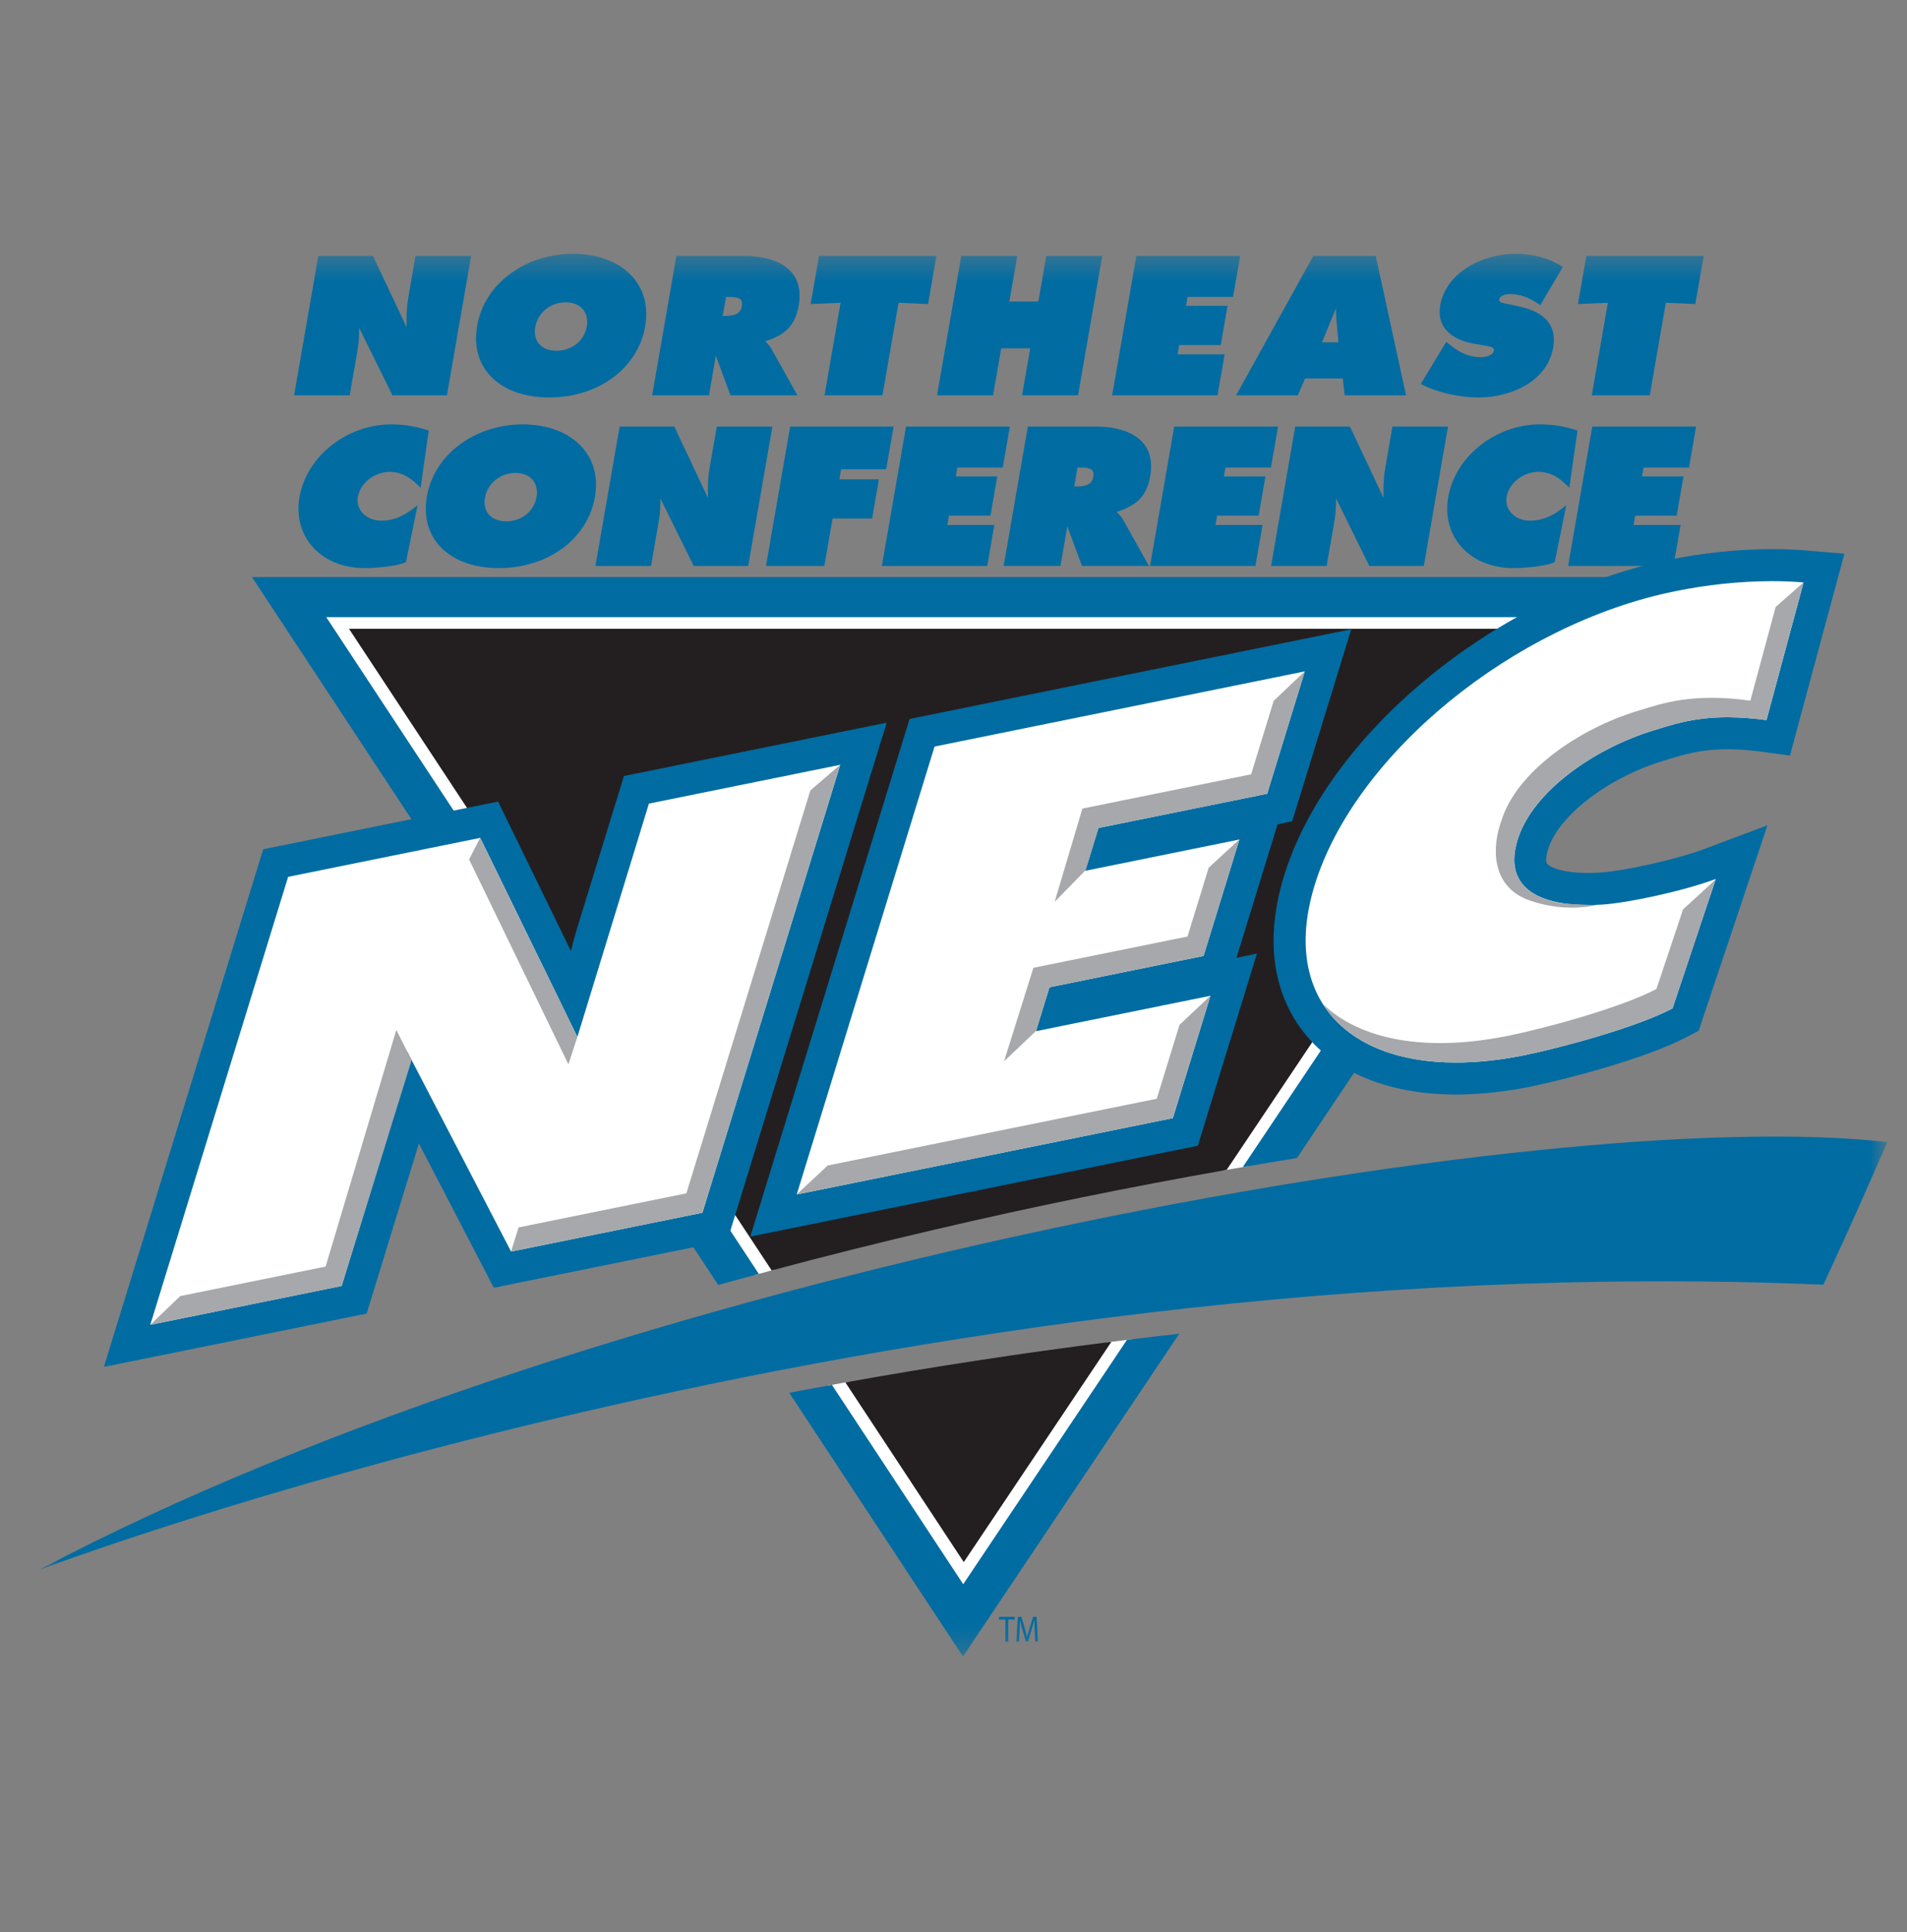 <svg width="78" height="79" viewBox="0 0 78 79" fill="none" xmlns="http://www.w3.org/2000/svg">
<rect x="0" y="0" width="78" height="79" fill="#808080" stroke="none"/>
<mask id="mask0_11265_47216" style="mask-type:luminance" maskUnits="userSpaceOnUse" x="1" y="10" width="77" height="58">
<path d="M1.56 10.377H77.196V67.733H1.56V10.377Z" fill="white"/>
</mask>
<g mask="url(#mask0_11265_47216)">
<path d="M31.713 51.906L14.574 25.894H64.693L49.959 47.873C50.332 47.807 50.703 47.742 51.074 47.679L65.543 26.095L66.227 25.075H13.056L30.881 52.13C31.157 52.055 31.434 51.98 31.713 51.906ZM45.255 54.891L39.418 63.6L34.737 56.497C34.444 56.549 34.153 56.603 33.862 56.655L38.87 64.255L39.411 65.078L46.33 54.757C45.97 54.8 45.612 54.845 45.255 54.891Z" fill="white"/>
</g>
<mask id="mask1_11265_47216" style="mask-type:luminance" maskUnits="userSpaceOnUse" x="1" y="10" width="77" height="58">
<path d="M1.56 10.377H77.196V67.733H1.56V10.377Z" fill="white"/>
</mask>
<g mask="url(#mask1_11265_47216)">
<path d="M38.281 50.267C42.221 49.346 46.187 48.536 50.173 47.836L65.005 25.711H14.275L31.562 51.947C33.792 51.351 36.032 50.791 38.281 50.267ZM34.578 56.526L39.42 63.874L45.459 54.865C41.818 55.324 38.19 55.878 34.578 56.526Z" fill="#231F20"/>
</g>
<mask id="mask2_11265_47216" style="mask-type:luminance" maskUnits="userSpaceOnUse" x="1" y="10" width="77" height="58">
<path d="M1.56 10.377H77.196V67.733H1.56V10.377Z" fill="white"/>
</mask>
<g mask="url(#mask2_11265_47216)">
<path d="M46.095 54.786L39.808 64.165L39.397 64.778L38.992 64.162L34.027 56.626C33.438 56.733 32.855 56.841 32.281 56.95L37.627 65.064L38.034 65.68L39.387 67.733L40.755 65.691L41.166 65.078L48.233 54.536C47.514 54.615 46.802 54.7 46.095 54.786ZM12.482 26.899L29.378 52.542C29.93 52.389 30.483 52.237 31.036 52.087L13.846 25.996L13.344 25.235H65.905L65.392 26L50.831 47.721C51.575 47.593 52.314 47.471 53.047 47.353L66.749 26.913L67.261 26.148L68.971 23.598H10.307L11.979 26.137L12.482 26.899ZM14.628 14.298C14.675 14.002 14.695 13.701 14.688 13.401L16.052 16.166H18.28L19.27 10.465H16.995L16.696 12.193C16.626 12.589 16.624 12.989 16.63 13.379L15.256 10.465H13.019L12.029 16.166H14.303L14.628 14.298ZM22.46 16.253C24.477 16.253 26.093 15.057 26.389 13.344C26.522 12.579 26.358 11.895 25.912 11.364C25.385 10.737 24.488 10.377 23.451 10.377C21.468 10.377 19.812 11.613 19.517 13.316C19.384 14.084 19.542 14.764 19.977 15.281C20.504 15.909 21.386 16.253 22.46 16.253ZM24.002 13.345C23.901 13.932 23.391 14.342 22.763 14.342C22.454 14.342 22.198 14.241 22.044 14.058C21.898 13.884 21.846 13.648 21.894 13.373C21.996 12.787 22.518 12.362 23.136 12.362C23.442 12.362 23.686 12.46 23.843 12.647C23.994 12.826 24.05 13.074 24.002 13.345ZM29.279 14.546L29.878 16.166H32.617L31.541 14.244C31.476 14.134 31.391 14.037 31.291 13.958C32.155 13.687 32.532 13.28 32.67 12.486C32.765 11.935 32.669 11.485 32.385 11.145C32.011 10.701 31.324 10.466 30.397 10.466H27.665L26.675 16.166H28.998L29.279 14.546ZM29.797 12.141C29.997 12.141 30.214 12.155 30.301 12.26C30.349 12.317 30.362 12.402 30.342 12.523C30.285 12.85 30.011 12.918 29.618 12.918H29.561L29.696 12.141H29.797ZM33.725 16.166H36.095L36.752 12.379L37.959 12.431L38.301 10.465H33.499L33.158 12.432L34.381 12.381L33.725 16.166ZM40.952 14.242H42.138L41.804 16.166H44.094L45.083 10.465H42.794L42.47 12.331H41.284L41.608 10.465H39.317L38.327 16.166H40.617L40.952 14.242ZM50.091 14.489H48.167L48.233 14.11H49.931L50.209 12.506H48.512L48.575 12.141H50.434L50.725 10.465H46.479L45.489 16.166H49.799L50.091 14.489ZM53.084 16.166L53.381 15.475H54.921L55.002 16.166H57.51L56.27 10.465H53.718L50.558 16.166H53.084ZM54.643 12.608C54.644 12.775 54.649 12.943 54.665 13.11L54.744 13.997H54.071L54.643 12.608ZM60.562 14.607C60.144 14.607 59.728 14.443 59.326 14.118L59.155 13.978L58.113 15.699L58.192 15.739C58.825 16.057 59.7 16.253 60.474 16.253C61.774 16.253 63.285 15.614 63.529 14.21C63.682 13.324 63.212 12.759 62.131 12.53L61.593 12.416C61.394 12.375 61.303 12.339 61.319 12.25C61.349 12.072 61.613 12.024 61.764 12.024C62.159 12.024 62.528 12.153 62.924 12.428L62.997 12.479L63.924 10.917L63.856 10.874C63.311 10.54 62.695 10.378 61.973 10.378C60.664 10.378 59.145 11.12 58.906 12.494C58.845 12.848 58.904 13.156 59.085 13.412C59.317 13.74 59.739 13.963 60.302 14.057L60.791 14.141C60.903 14.161 61.043 14.185 61.088 14.25C61.094 14.259 61.113 14.284 61.102 14.344C61.07 14.535 60.754 14.607 60.562 14.607ZM65.108 16.166H67.479L68.136 12.379L69.343 12.431L69.684 10.465H64.883L64.541 12.432L65.765 12.381L65.108 16.166ZM17.471 17.585C16.997 17.43 16.502 17.352 16.004 17.353C14.187 17.353 12.538 18.66 12.249 20.328C12.119 21.073 12.294 21.777 12.742 22.309C13.24 22.903 14.015 23.23 14.924 23.23C15.263 23.23 16.145 23.174 16.563 23.004L16.604 22.987L17.08 20.658L16.906 20.792C16.467 21.132 16.053 21.29 15.604 21.29C15.277 21.29 14.987 21.167 14.808 20.953C14.733 20.865 14.679 20.761 14.65 20.649C14.621 20.537 14.618 20.42 14.64 20.307C14.738 19.748 15.323 19.294 15.946 19.294C16.348 19.294 16.732 19.474 17.087 19.829L17.203 19.944L17.537 17.607L17.471 17.585ZM23.855 18.34C23.329 17.713 22.432 17.353 21.396 17.353C19.412 17.353 17.758 18.589 17.462 20.291C17.328 21.059 17.488 21.739 17.922 22.257C18.449 22.884 19.33 23.229 20.404 23.229C22.421 23.229 24.037 22.032 24.334 20.319C24.466 19.555 24.301 18.87 23.855 18.34ZM19.838 20.349C19.94 19.762 20.462 19.337 21.079 19.337C21.386 19.337 21.63 19.435 21.787 19.622C21.937 19.801 21.993 20.049 21.947 20.321C21.845 20.907 21.335 21.317 20.707 21.317C20.397 21.317 20.142 21.216 19.988 21.033C19.843 20.86 19.79 20.624 19.838 20.349ZM29.319 17.441L29.019 19.168C28.95 19.565 28.948 19.965 28.954 20.354L27.58 17.441H25.344L24.354 23.142H26.628L26.952 21.275C27.004 20.978 27.013 20.695 27.011 20.378L28.375 23.142H30.603L31.593 17.442H29.319V17.441ZM34.403 19.191H36.246L36.55 17.441H32.319L31.331 23.142H33.717L34.054 21.202H35.671L35.949 19.599H34.332L34.403 19.191ZM41.014 19.118L41.306 17.441H37.059L36.07 23.142H40.381L40.671 21.465H38.748L38.814 21.085H40.512L40.79 19.482H39.092L39.155 19.118H41.014ZM45.668 20.933C46.532 20.662 46.909 20.255 47.047 19.461C47.142 18.91 47.047 18.459 46.761 18.12C46.388 17.675 45.7 17.44 44.773 17.44H42.041L41.051 23.141H43.374L43.655 21.521L44.254 23.141H46.993L45.917 21.219C45.852 21.109 45.767 21.013 45.668 20.933ZM44.072 19.118H44.172C44.373 19.118 44.59 19.132 44.677 19.237C44.724 19.293 44.738 19.38 44.717 19.499C44.66 19.827 44.386 19.894 43.993 19.894H43.938L44.072 19.118ZM51.983 19.118L52.274 17.441H48.028L47.039 23.142H51.349L51.64 21.465H49.716L49.782 21.085H51.48L51.759 19.482H50.06L50.124 19.118H51.983ZM56.952 17.441L56.653 19.168C56.584 19.565 56.582 19.965 56.588 20.355L55.215 17.441H52.977L51.988 23.142H54.262L54.586 21.275C54.637 20.98 54.647 20.688 54.645 20.377L56.009 23.142H58.237L59.226 17.441H56.952ZM62.932 19.293C63.334 19.293 63.718 19.473 64.073 19.828L64.188 19.942L64.523 17.606L64.458 17.585C63.984 17.43 63.489 17.352 62.991 17.353C61.173 17.353 59.525 18.66 59.235 20.328C59.105 21.073 59.281 21.777 59.728 22.309C60.225 22.902 61.001 23.229 61.91 23.229C62.249 23.229 63.131 23.173 63.548 23.003L63.589 22.987L64.066 20.657L63.892 20.792C63.452 21.131 63.038 21.29 62.589 21.29C62.262 21.29 61.972 21.167 61.793 20.953C61.718 20.864 61.665 20.76 61.636 20.648C61.607 20.536 61.603 20.419 61.626 20.306C61.723 19.748 62.309 19.293 62.932 19.293ZM64.139 23.142H68.449L68.739 21.465H66.816L66.883 21.085H68.58L68.858 19.482H67.161L67.224 19.118H69.083L69.373 17.441H65.128L64.139 23.142Z" fill="#006CA2"/>
</g>
<mask id="mask3_11265_47216" style="mask-type:luminance" maskUnits="userSpaceOnUse" x="1" y="10" width="77" height="58">
<path d="M1.56 10.377H77.196V67.733H1.56V10.377Z" fill="white"/>
</mask>
<g mask="url(#mask3_11265_47216)">
<path d="M1.56 64.211C24.705 51.964 63.354 45.108 77.196 46.701C75.779 49.924 75.779 49.924 74.58 52.531C36.397 50.894 1.56 64.211 1.56 64.211Z" fill="#006CA2"/>
</g>
<mask id="mask4_11265_47216" style="mask-type:luminance" maskUnits="userSpaceOnUse" x="1" y="10" width="77" height="58">
<path d="M1.56 10.377H77.196V67.733H1.56V10.377Z" fill="white"/>
</mask>
<g mask="url(#mask4_11265_47216)">
<path d="M11.277 35.29L20.008 33.519L23.646 40.982C23.763 40.064 23.93 39.125 24.228 38.157L26.032 32.295L35.318 30.411L29.242 50.153L20.552 51.916L16.875 44.837C16.777 45.51 16.628 46.174 16.431 46.824L14.485 53.147L5.199 55.032L11.277 35.29Z" fill="white"/>
</g>
<mask id="mask5_11265_47216" style="mask-type:luminance" maskUnits="userSpaceOnUse" x="1" y="10" width="77" height="58">
<path d="M1.56 10.377H77.196V67.733H1.56V10.377Z" fill="white"/>
</mask>
<g mask="url(#mask5_11265_47216)">
<path d="M34.368 31.272L28.73 49.588L20.904 51.176L16.666 43.017L16.427 43.066C16.306 44.274 16.179 45.416 15.805 46.631L13.974 52.582L6.147 54.171L11.785 35.854L19.642 34.26L23.616 42.4L26.542 32.859L34.368 31.272ZM36.267 29.55L34.109 29.988L26.282 31.576L25.521 31.731L25.292 32.474L23.602 37.964C23.506 38.276 23.424 38.582 23.352 38.887L20.817 33.687L20.373 32.777L19.382 32.977L11.525 34.572L10.764 34.726L10.536 35.47L4.898 53.785L4.249 55.892L6.407 55.455L14.234 53.866L14.995 53.712L15.224 52.969L17.055 47.017C17.083 46.93 17.108 46.843 17.133 46.755L19.744 51.782L20.198 52.656L21.164 52.46L28.99 50.872L29.752 50.718L29.98 49.974L35.618 31.658L36.267 29.55Z" fill="#006CA2"/>
</g>
<mask id="mask6_11265_47216" style="mask-type:luminance" maskUnits="userSpaceOnUse" x="1" y="10" width="77" height="58">
<path d="M1.56 10.377H77.196V67.733H1.56V10.377Z" fill="white"/>
</mask>
<g mask="url(#mask6_11265_47216)">
<path d="M23.616 42.4L19.639 34.261L19.187 35.142L23.249 43.519L23.616 42.4ZM13.318 51.789L7.372 52.996L6.146 54.172L13.972 52.583L16.837 43.347L16.21 42.115L13.318 51.789ZM33.145 32.32L28.074 48.795L21.213 50.188L20.901 51.176L28.728 49.588L34.365 31.272L33.145 32.32Z" fill="#A6A8AB"/>
</g>
<mask id="mask7_11265_47216" style="mask-type:luminance" maskUnits="userSpaceOnUse" x="1" y="10" width="77" height="58">
<path d="M1.56 10.377H77.196V67.733H1.56V10.377Z" fill="white"/>
</mask>
<g mask="url(#mask7_11265_47216)">
<path d="M37.715 29.961L54.319 26.591L52.34 33.022L45.44 34.421L45.34 34.745L51.643 33.466L49.739 39.653L43.436 40.932L43.322 41.304L50.461 39.855L48.481 46.285L31.638 49.704L37.715 29.961Z" fill="white"/>
</g>
<mask id="mask8_11265_47216" style="mask-type:luminance" maskUnits="userSpaceOnUse" x="1" y="10" width="77" height="58">
<path d="M1.56 10.377H77.196V67.733H1.56V10.377Z" fill="white"/>
</mask>
<g mask="url(#mask8_11265_47216)">
<path d="M53.369 27.452L51.829 32.456L44.929 33.856L44.391 35.606L50.694 34.327L49.228 39.088L42.925 40.368L42.372 42.165L49.511 40.716L47.971 45.72L32.587 48.842L38.225 30.526L53.369 27.452ZM55.268 25.73L53.109 26.169L37.965 29.243L37.204 29.398L36.975 30.141L31.337 48.456L30.689 50.563L32.847 50.126L48.231 47.003L48.992 46.849L49.221 46.105L50.762 41.1L51.411 38.992L50.575 39.163L51.945 34.711L52.255 33.705L52.852 33.584L53.081 32.841L54.622 27.836L55.268 25.73Z" fill="#006CA2"/>
</g>
<mask id="mask9_11265_47216" style="mask-type:luminance" maskUnits="userSpaceOnUse" x="1" y="10" width="77" height="58">
<path d="M1.56 10.377H77.196V67.733H1.56V10.377Z" fill="white"/>
</mask>
<g mask="url(#mask9_11265_47216)">
<path d="M48.244 41.906L47.314 44.927L33.854 47.657L32.584 48.842L47.967 45.72L49.508 40.716L48.244 41.906ZM52.098 28.655L51.173 31.662L44.272 33.062L43.138 36.874L44.401 35.584L44.926 33.857L51.826 32.456L53.367 27.452L52.098 28.655ZM49.438 35.479L48.571 38.294L42.268 39.573L41.068 43.395L42.378 42.154L42.922 40.367L49.225 39.088L50.691 34.326L49.438 35.479Z" fill="#A6A8AB"/>
</g>
<mask id="mask10_11265_47216" style="mask-type:luminance" maskUnits="userSpaceOnUse" x="1" y="10" width="77" height="58">
<path d="M1.56 10.377H77.196V67.733H1.56V10.377Z" fill="white"/>
</mask>
<g mask="url(#mask10_11265_47216)">
<path d="M59.552 44.1C56.956 44.1 54.895 43.244 53.75 41.691C52.663 40.216 52.455 38.245 53.148 35.992C54.873 30.39 61.561 24.919 68.373 23.536C69.774 23.252 71.153 23.107 72.47 23.107C72.935 23.107 73.389 23.125 73.822 23.162L74.603 23.229L72.73 30.17L72.16 30.092C71.625 30.019 71.119 29.982 70.656 29.982C69.468 29.982 68.72 30.213 67.995 30.437L67.809 30.494C65.686 31.143 63.246 32.739 62.694 34.535C62.537 35.044 62.557 35.436 62.752 35.701C63.055 36.113 63.856 36.349 64.946 36.349C65.125 36.349 65.309 36.343 65.499 36.331C66.453 36.272 68.693 35.796 69.948 35.325L71.234 34.842L68.942 41.688L68.71 41.811C67.074 42.675 63.751 43.528 62.486 43.784C61.461 43.994 60.473 44.1 59.552 44.1Z" fill="white"/>
</g>
<mask id="mask11_11265_47216" style="mask-type:luminance" maskUnits="userSpaceOnUse" x="1" y="10" width="77" height="58">
<path d="M1.56 10.377H77.196V67.733H1.56V10.377Z" fill="white"/>
</mask>
<g mask="url(#mask11_11265_47216)">
<path d="M72.471 23.762C72.918 23.762 73.352 23.78 73.769 23.816L72.251 29.444C71.723 29.369 71.191 29.331 70.657 29.328C69.263 29.328 68.396 29.632 67.621 29.869C65.231 30.599 62.684 32.351 62.071 34.343C61.501 36.195 62.801 37.006 64.948 37.006C65.139 37.006 65.337 37 65.541 36.987C66.583 36.922 68.872 36.431 70.18 35.94L68.408 41.234C66.936 42.011 63.822 42.848 62.358 43.145C61.355 43.349 60.416 43.446 59.554 43.446C54.889 43.446 52.417 40.595 53.774 36.187C55.419 30.843 61.902 25.519 68.504 24.178C69.809 23.909 71.138 23.769 72.471 23.762ZM72.471 22.453C71.052 22.459 69.636 22.607 68.245 22.894C61.218 24.321 54.313 29.989 52.524 35.8C51.568 38.907 52.377 40.93 53.224 42.08C54.495 43.805 56.743 44.755 59.554 44.755C60.517 44.755 61.548 44.645 62.618 44.428C63.965 44.155 67.302 43.297 69.017 42.391L69.481 42.147L69.647 41.649L71.418 36.355L72.292 33.745L69.719 34.712C68.514 35.164 66.37 35.621 65.46 35.678C65.283 35.689 65.11 35.694 64.948 35.694C63.85 35.694 63.377 35.444 63.279 35.312C63.233 35.251 63.217 35.06 63.32 34.727C63.741 33.358 65.754 31.807 68.002 31.12L68.189 31.062C68.867 30.853 69.568 30.637 70.657 30.637C71.091 30.637 71.568 30.672 72.073 30.741L73.213 30.896L73.512 29.784L75.031 24.156L75.439 22.641L73.878 22.509C73.41 22.471 72.941 22.452 72.471 22.453Z" fill="#006CA2"/>
</g>
<mask id="mask12_11265_47216" style="mask-type:luminance" maskUnits="userSpaceOnUse" x="1" y="10" width="77" height="58">
<path d="M1.56 10.377H77.196V67.733H1.56V10.377Z" fill="white"/>
</mask>
<g mask="url(#mask12_11265_47216)">
<path d="M72.627 24.82L71.594 28.649C69.197 28.322 67.997 28.759 66.965 29.074C64.573 29.804 62.028 31.556 61.415 33.548C61.032 34.574 60.941 36.25 62.564 36.819C63.16 37.027 64.158 37.251 65.317 37.007C64.966 37 64.086 36.971 63.817 36.923C61.808 36.566 61.935 35.201 61.935 35.145C61.935 34.903 61.978 34.637 62.068 34.343C62.681 32.352 65.227 30.6 67.618 29.869C68.65 29.553 69.85 29.116 72.247 29.444L73.765 23.815C73.73 23.844 73.118 24.386 72.627 24.82ZM68.842 37.181L67.751 40.439C66.28 41.216 63.166 42.053 61.702 42.35C58.278 43.045 55.613 42.502 54.11 41.056C55.398 43.084 58.363 43.954 62.356 43.144C63.82 42.847 66.934 42.009 68.406 41.233L70.178 35.939C70.153 35.989 69.423 36.654 68.842 37.181Z" fill="#A6A8AB"/>
</g>
<mask id="mask13_11265_47216" style="mask-type:luminance" maskUnits="userSpaceOnUse" x="1" y="10" width="77" height="58">
<path d="M1.56 10.377H77.196V67.733H1.56V10.377Z" fill="white"/>
</mask>
<g mask="url(#mask13_11265_47216)">
<path d="M41.124 66.222H40.862V66.111H41.501V66.222H41.237V67.126H41.124V66.222ZM42.322 66.68C42.316 66.538 42.308 66.367 42.308 66.242H42.306C42.276 66.359 42.24 66.487 42.197 66.628L42.045 67.12H41.96L41.819 66.636C41.781 66.506 41.748 66.374 41.721 66.242H41.718C41.715 66.368 41.709 66.537 41.702 66.691L41.679 67.126H41.572L41.633 66.111H41.775L41.922 66.602C41.958 66.727 41.986 66.838 42.009 66.943H42.011C42.035 66.841 42.065 66.729 42.104 66.602L42.258 66.111H42.4L42.453 67.126H42.343L42.322 66.68Z" fill="#006CA2"/>
</g>
</svg>
